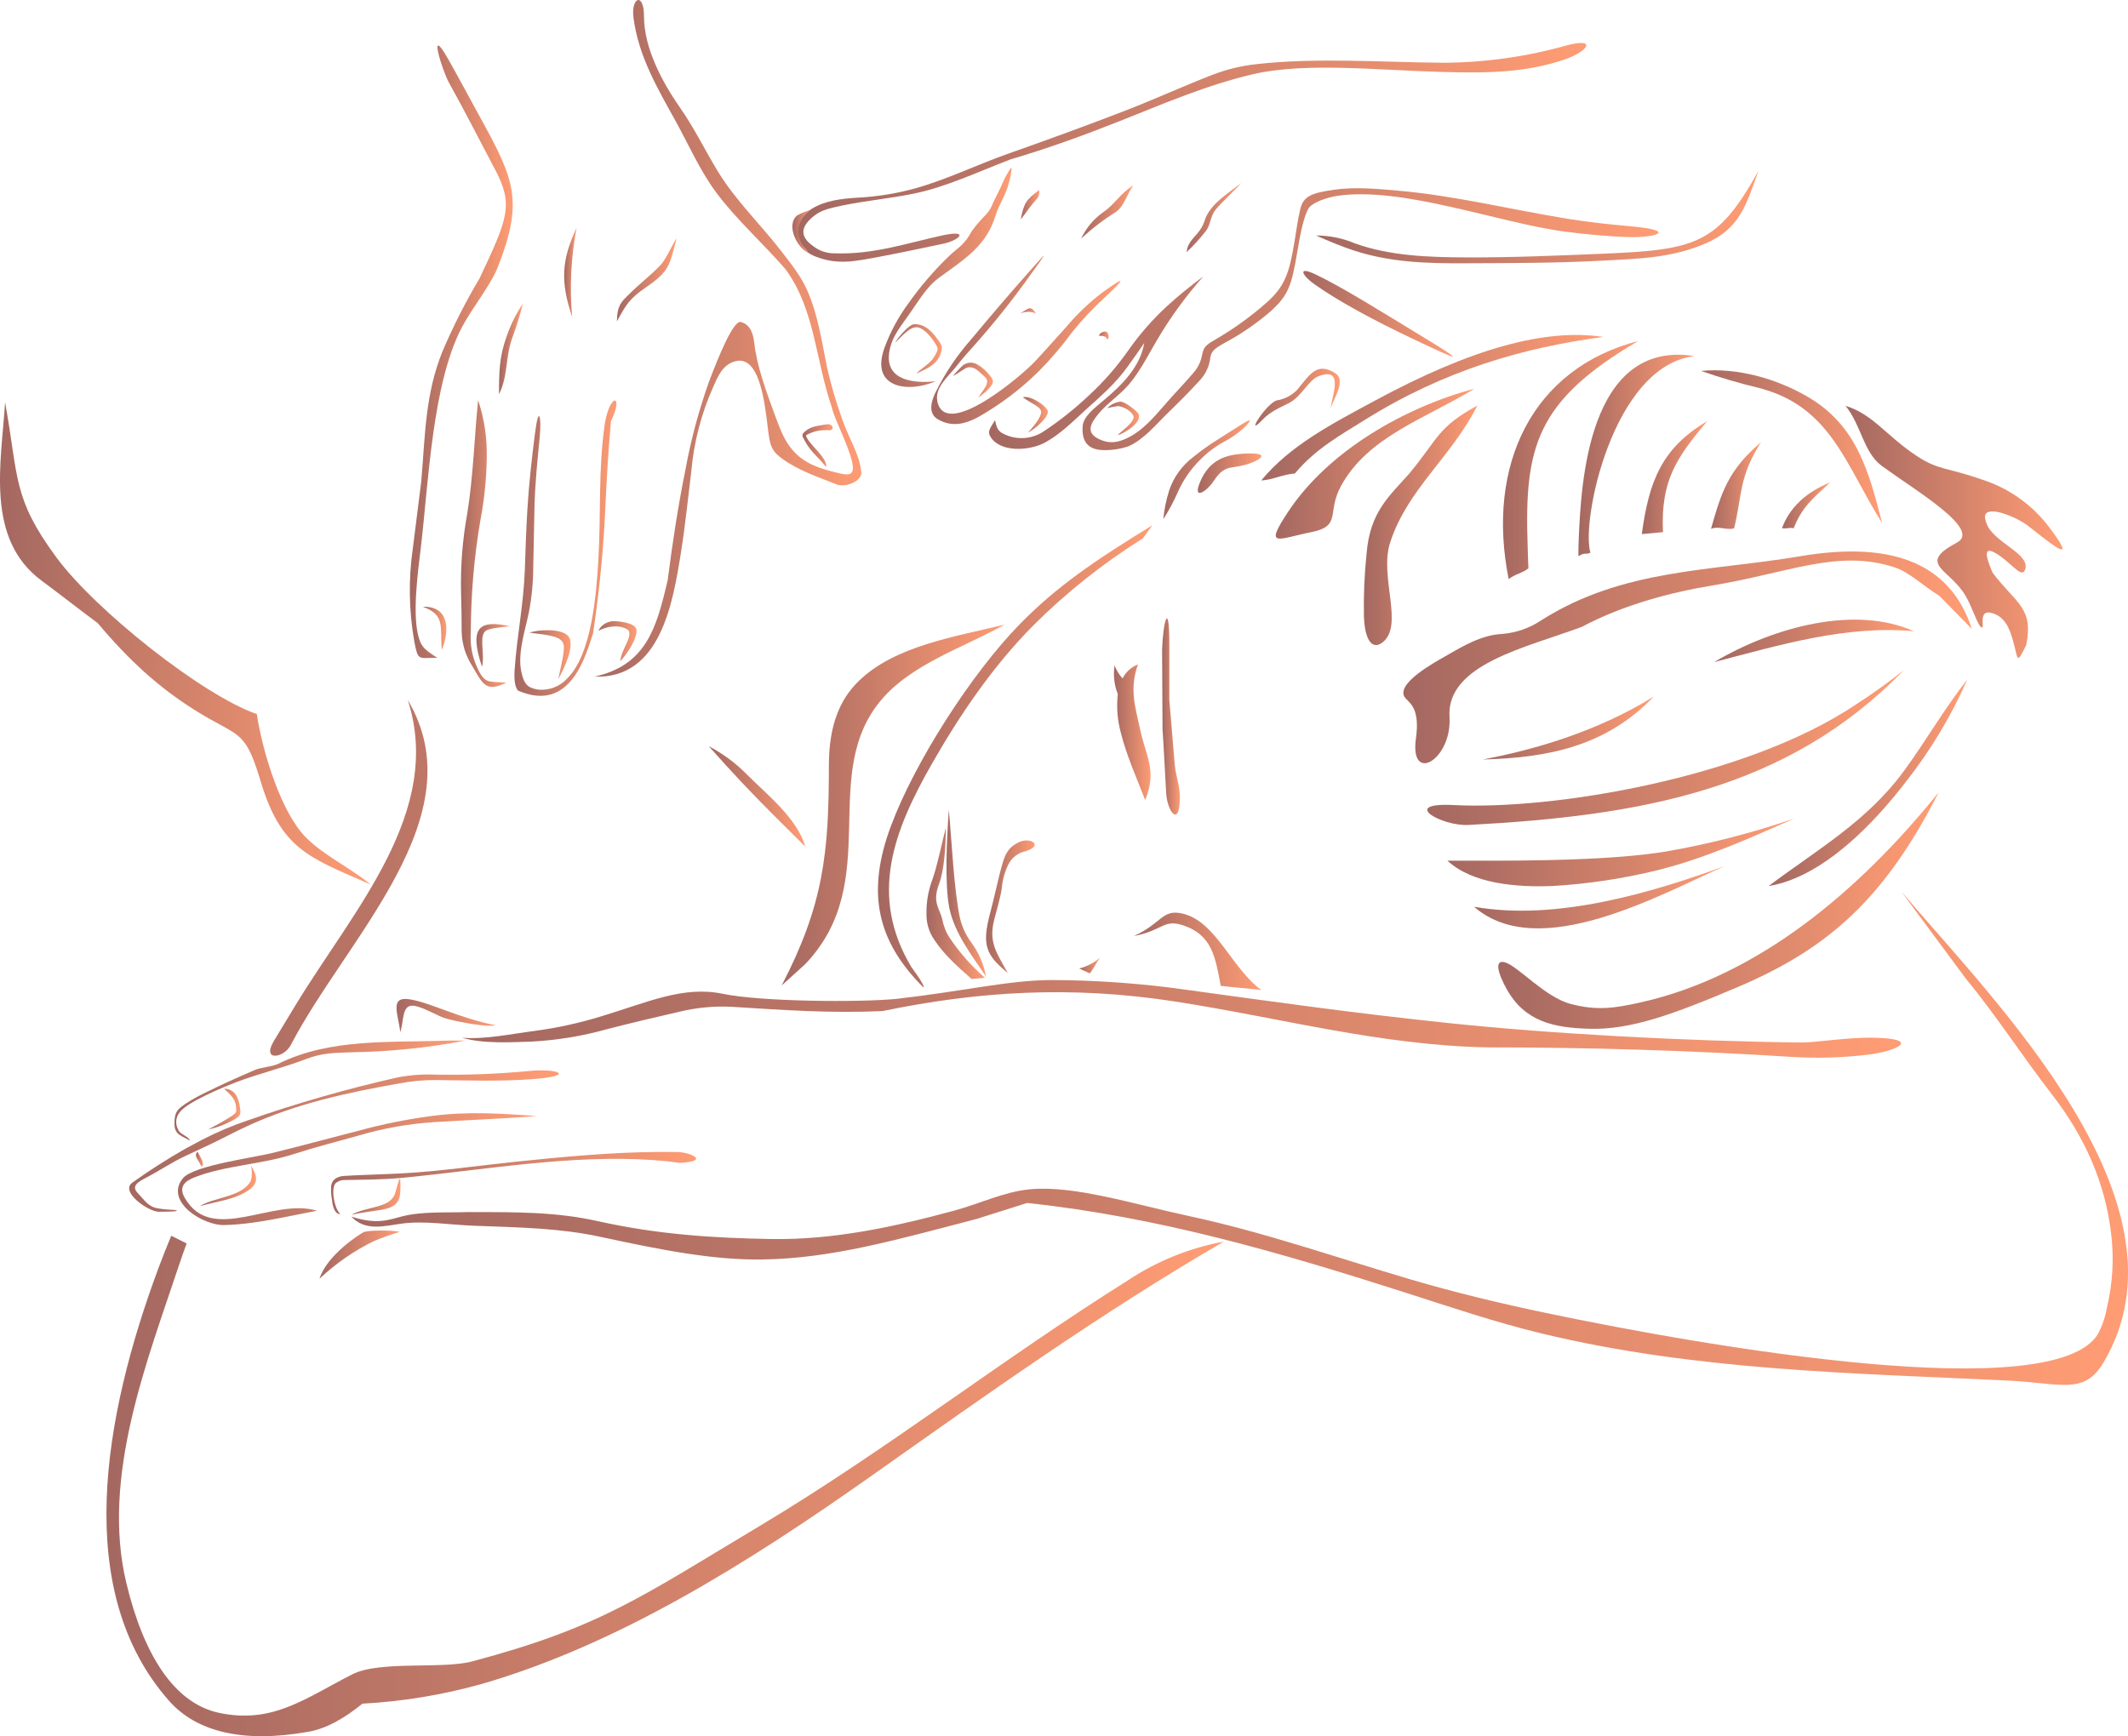 <svg width="435" height="355" viewBox="0 0 435 355" fill="none" xmlns="http://www.w3.org/2000/svg">
<g clip-path="url(#clip0)">
<path fill-rule="evenodd" clip-rule="evenodd" d="M8.534 118.75C11.784 121.154 16.716 124.998 19.966 127.405C26.491 135.139 32.37 140.473 39.645 145.08C48.75 150.85 49.945 148.825 53.109 159.176C57.335 173.651 62.941 175.229 75.785 180.872C71.378 177.257 66.128 174.913 62.421 171.112C57.337 165.896 53.592 153.397 52.5 146.008C41.47 142.206 19.539 124.831 11.551 114.004C2.521 101.761 3.834 97.74 1.042 82.244C0.261 94.708 -3.069 110.166 8.534 118.753V118.75Z" fill="url(#paint0_linear)"/>
<path fill-rule="evenodd" clip-rule="evenodd" d="M83.351 143.111C90.734 165.986 72.294 185.963 60.397 205.553C58.925 207.975 57.456 210.401 55.992 212.829C53.41 217.127 58.048 216.359 59.449 213.664C70.888 191.679 97.471 166.909 83.351 143.111ZM35.004 252.671C34.107 254.824 33.246 257.002 32.422 259.206C21.059 289.725 14.757 325.429 34.597 347.807C40.148 354.068 49.628 356.503 63.138 354.074C66.693 353.434 70.26 351.447 74.088 348.35C82.28 347.905 90.399 346.571 98.301 344.371C126.27 336.313 152.894 319.589 177.991 301.872C201.98 284.936 224.782 268.646 250.167 253.867C243.116 255.171 236.407 257.894 230.449 261.87C204.777 277.979 181.138 296.551 155.35 311.979C131.07 326.503 122.73 332.742 96.505 339.712C90.401 341.334 77.611 339.5 72.016 342.349C62.458 347.216 55.707 352.596 44.702 350.208C35.623 348.236 29.366 338.42 25.823 323.669C20.593 301.905 30.208 277.949 36.677 258.438C37.155 256.997 37.65 255.604 38.157 254.249L34.995 252.675L35.004 252.671Z" fill="url(#paint1_linear)"/>
<path fill-rule="evenodd" clip-rule="evenodd" d="M388.675 182.305C407.677 204.739 449.324 245.972 430.013 278.56C426.011 285.317 421.381 282.806 410.406 282.28C378.615 280.76 346.644 280.258 315.179 272.665C305.734 270.388 296.572 267.275 287.331 264.316C262.037 256.218 236.964 248.841 209.948 245.972L199.682 249.226C182.841 253.62 169.929 257.306 155.9 257.526C145.987 257.681 135.514 255.666 122.703 252.89C114.635 251.144 106.643 250.973 96.789 250.624C92.1 250.459 86.775 249.559 82.128 250.189C78.488 250.687 74.665 251.813 71.82 248.761C77.071 250.462 79.465 249.411 82.217 248.707C86.348 247.652 91.358 247.994 95.618 247.831C106.197 247.831 113.798 247.809 122.312 249.71C134.425 252.416 145.861 253.152 157.788 253.343C170.421 253.542 182.861 250.844 195.073 247.531C200.229 246.138 205.167 243.71 210.415 243.184C219.486 242.274 231.775 246.235 242.94 248.621C258.247 251.894 273.125 257.11 288.244 261.573C297.454 264.29 306.724 266.509 316.124 268.481C350.086 275.601 419.603 287.464 428.8 272.858C429.725 271.144 430.363 269.293 430.689 267.375C431.888 262.38 432.175 257.211 431.537 252.115C430.352 242.174 426.431 232.791 419.41 223.719C413.371 215.917 408.235 207.865 401.742 199.963C397.387 194.076 393.032 188.189 388.676 182.303L388.675 182.305Z" fill="url(#paint2_linear)"/>
<path fill-rule="evenodd" clip-rule="evenodd" d="M205.393 127.697C197.084 132.351 186.721 135.633 180.479 142.73C166.928 158.143 180.903 180.004 164.615 197.127L159.791 201.495C168.347 184.996 169.437 174.424 169.437 156.516C169.437 148.41 171.625 143.12 175.431 139.357C182.881 131.986 195.528 130.152 205.398 127.697H205.393Z" fill="url(#paint3_linear)"/>
<path fill-rule="evenodd" clip-rule="evenodd" d="M164.62 173.11C160.28 168.787 155.89 164.509 151.696 160.045C149.399 157.598 147.144 155.113 144.889 152.584C147.713 154.053 150.291 155.951 152.529 158.209C156.783 162.474 162.956 167.301 164.616 173.107L164.62 173.11Z" fill="url(#paint4_linear)"/>
<path fill-rule="evenodd" clip-rule="evenodd" d="M381.703 215.664C376.444 216.296 371.136 216.435 365.851 216.08C345.265 214.771 324.731 214.159 304.051 214.159C282.007 213.71 262.114 208.183 240.27 204.789C219.115 201.501 200.141 202.646 180.399 206.735C169.511 207.216 160.309 206.522 149.671 205.868C145.999 205.67 142.319 206.019 138.751 206.903C133.904 207.997 129.08 209.153 124.24 210.393C119.216 211.814 114.05 212.677 108.836 212.967C104.276 213.123 98.786 213.446 94.457 212.188C99.108 212.573 104.626 211.392 109.341 210.785C113.945 210.169 118.489 209.171 122.926 207.801C132.401 204.945 139.635 201.507 147.807 203.212C155.416 204.804 175.523 204.993 183.188 204.247C197.093 202.663 206.035 200.454 214.738 200.389C224.102 200.407 233.453 201.083 242.722 202.41C261.026 204.931 276.697 207.132 295.115 209.081C316.737 211.399 344.675 212.885 368.205 213.16C371.002 213.193 377.536 212.119 382.57 212.175C393.045 212.293 387.944 214.941 381.704 215.663L381.703 215.664Z" fill="url(#paint5_linear)"/>
<path fill-rule="evenodd" clip-rule="evenodd" d="M188.752 201.889C179.063 192.239 177.173 182.239 182.082 169C187.009 155.721 198.696 137.617 208.397 127.691C215.96 119.949 223.68 114.694 235.581 107.39L233.609 110.089C225.499 115.164 217.99 121.134 211.224 127.887C202.925 136.266 196.274 146.08 190.583 156.023C182.624 169.925 177.586 183.142 186.288 197.716C186.288 197.716 189.246 201.644 188.753 201.889H188.752Z" fill="url(#paint6_linear)"/>
<path fill-rule="evenodd" clip-rule="evenodd" d="M237.557 132.759C237.585 138.2 237.613 143.642 237.643 149.085C237.894 152.721 238.142 157.991 238.395 162.239C238.61 165.896 241.157 169.439 241.2 162.928C241.213 160.907 240.327 158.518 240.147 156.377C239.775 151.952 239.403 147.528 239.031 143.103V131.728C239.031 122.6 237.775 126.896 237.557 132.759Z" fill="url(#paint7_linear)"/>
<path fill-rule="evenodd" clip-rule="evenodd" d="M231.777 191.378C237.427 188.877 237.496 185.887 241.592 186.768C248.549 188.268 251.708 197.967 257.835 202.433C256.028 202.187 251.359 201.82 249.551 201.576C248.424 195.888 247.91 191.224 241.844 189.199C237.823 187.857 237.672 190.31 231.777 191.378V191.378Z" fill="url(#paint8_linear)"/>
<path fill-rule="evenodd" clip-rule="evenodd" d="M272.003 83.463C272.762 81.204 275.223 77.71 272.908 76.281C269.234 74.014 267.881 76.395 265.154 79.718C264.041 80.864 262.586 81.619 261.005 81.872C258.814 82.481 254.262 89.793 258.054 85.851C259.743 84.097 261.502 83.429 263.468 82.431C266.108 81.091 267.443 77.681 269.604 76.897C274.706 75.046 272.411 80.543 272.001 83.462L272.003 83.463Z" fill="url(#paint9_linear)"/>
<path fill-rule="evenodd" clip-rule="evenodd" d="M255.463 92.722C250.832 92.784 247.294 93.806 245.307 98.582C243.709 102.436 246.677 100.443 247.935 98.582C248.898 97.154 249.813 95.88 251.655 95.598C252.636 95.466 253.61 95.279 254.57 95.038C257.177 94.316 259.977 92.671 255.463 92.729V92.722Z" fill="url(#paint10_linear)"/>
<path fill-rule="evenodd" clip-rule="evenodd" d="M237.799 106.162C237.988 104.195 238.382 102.254 238.973 100.368C239.881 97.591 241.628 95.162 243.975 93.41C245.497 92.167 247.097 91.021 248.764 89.979C250.435 88.913 252.177 87.822 253.795 86.784C255.611 85.621 256.163 85.575 254.453 87.325C253.163 88.527 251.716 89.549 250.151 90.365C248.312 91.37 246.64 92.651 245.192 94.162C243.329 96.027 241.828 98.22 240.767 100.629C239.926 102.548 238.933 104.399 237.799 106.163V106.162Z" fill="url(#paint11_linear)"/>
<path fill-rule="evenodd" clip-rule="evenodd" d="M232.623 135.862C230.797 140.947 232.124 144.679 232.997 148.851C234.26 154.86 236.565 157.417 234.104 163.597C232.138 158.576 230.223 154.246 229.133 149.869C228.418 147.283 228.202 144.584 228.498 141.918C227.762 140.053 227.535 138.028 227.841 136.048C228.205 137.037 228.763 137.944 229.484 138.715C230.136 137.406 231.256 136.386 232.623 135.855V135.862Z" fill="url(#paint12_linear)"/>
<path fill-rule="evenodd" clip-rule="evenodd" d="M193.345 169.23C193.345 173.299 192.94 178.149 191.993 180.644C190.518 184.529 192.02 185.56 192.641 188.021C192.88 189.376 193.397 190.668 194.16 191.815C196.187 194.814 198.594 197.541 201.323 199.926C200.419 200.006 199.515 200.088 198.611 200.171C195.777 197.645 193.133 195.376 191.009 192.194C189.887 190.586 189.32 188.659 189.391 186.702C189.363 184.358 189.774 182.028 190.602 179.833C191.548 177.254 192.631 171.974 193.345 169.23V169.23Z" fill="url(#paint13_linear)"/>
<path fill-rule="evenodd" clip-rule="evenodd" d="M193.96 165.534C193.52 171.495 193.096 180.866 194.06 185.647C195.106 190.801 198.683 195.38 201.563 199.68C201.097 197.148 200.058 194.754 198.526 192.68C197.413 191.17 196.625 189.447 196.212 187.62C195.022 182.096 194.513 171.478 193.955 165.535L193.96 165.534Z" fill="url(#paint14_linear)"/>
<path fill-rule="evenodd" clip-rule="evenodd" d="M208.262 172.215C206.356 173.142 205.626 174.265 204.975 176.415C204.446 178.175 204.029 179.975 203.617 181.772C203.224 183.483 202.796 185.184 202.356 186.882C200.758 193.05 201.399 195.218 206.005 198.944C203.79 194.899 202.035 192.726 203.236 188.052C203.628 186.53 204.582 183.264 204.777 181.642C204.918 179.957 205.369 178.312 206.107 176.789C206.45 176.089 206.951 175.477 207.57 175.002C208.19 174.526 208.911 174.199 209.678 174.048C213.458 172.844 210.592 171.081 208.262 172.215V172.215Z" fill="url(#paint15_linear)"/>
<path fill-rule="evenodd" clip-rule="evenodd" d="M224.925 195.776C224.349 196.349 223.347 198.453 222.773 199.027C222.28 198.78 221.105 198.28 220.613 198.032C222.207 197.623 223.683 196.849 224.925 195.773V195.776Z" fill="url(#paint16_linear)"/>
<path fill-rule="evenodd" clip-rule="evenodd" d="M384.685 95.271C380.941 92.542 380.514 87.022 377.27 82.984C382.89 84.711 385.613 89.136 391.784 93.212C396.289 96.189 398.02 95.535 405.326 98.115C410.768 99.889 415.525 103.299 418.943 107.876C425.903 117.08 417.353 109.557 414.202 107.246C412.472 106.082 410.554 105.225 408.53 104.712C405.485 104.169 405.457 105.409 406.11 107.109C407.608 110.997 415.025 113.177 413.989 116.416C413.382 118.311 411.508 115.542 408.795 113.652C405.109 111.084 405.914 113.752 407.307 117.08C412.074 123.407 415.752 124.168 414.199 131.902C412.133 136.017 412.601 134.958 411.502 131.028C410.788 128.472 409.838 126.137 407.275 125.373C403.932 124.378 406.119 129.167 404.893 128.159C404.202 127.591 403.047 123.94 401.797 121.82C398.535 116.276 391.697 115.382 400.029 110.94C405.076 108.254 391.856 100.501 384.677 95.273L384.685 95.271Z" fill="url(#paint17_linear)"/>
<path fill-rule="evenodd" clip-rule="evenodd" d="M257.818 98.245C263.682 91.11 272.19 86.705 280.927 81.985C300.85 71.216 315.936 67.104 327.762 68.896C311.424 71.063 295.192 75.724 279.015 85.845C274.012 88.975 268.938 91.741 264.685 96.825C262.326 96.955 260.175 98.118 257.818 98.245Z" fill="url(#paint18_linear)"/>
<path fill-rule="evenodd" clip-rule="evenodd" d="M263.256 104.731C271.577 92.09 287.315 83.237 301.43 79.463C291.097 85.74 279.675 89.282 274.148 99.323C271.131 104.807 274.375 107.549 268.029 108.812C261.204 110.171 258.34 112.2 263.256 104.733V104.731Z" fill="url(#paint19_linear)"/>
<path fill-rule="evenodd" clip-rule="evenodd" d="M278.813 126.095C278.724 121.781 278.906 117.466 279.357 113.175C280.057 104.646 283.93 101.536 288.157 96.742C294.174 89.466 293.768 87.471 301.997 82.914C296.67 93.526 287.73 99.974 284.171 110.929C281.874 118.01 287.176 128.071 282.492 131.444C280.642 132.776 279.025 131.232 278.813 126.091V126.095Z" fill="url(#paint20_linear)"/>
<path fill-rule="evenodd" clip-rule="evenodd" d="M308.401 118.41C303.73 95.131 313.195 75.341 334.897 69.719C313.904 82.001 311.608 91.538 312.274 111.517C312.313 112.67 312.367 114.989 312.433 116.205C311.124 117.25 309.71 117.367 308.401 118.411V118.41Z" fill="url(#paint21_linear)"/>
<path fill-rule="evenodd" clip-rule="evenodd" d="M322.648 113.715C322.648 112.359 322.679 111.096 322.734 109.892C323.212 99.54 324.433 69.325 346.434 72.81C329.579 74.723 323.129 106.886 325.116 113C324.176 113.497 324.129 112.822 322.648 113.717V113.715Z" fill="url(#paint22_linear)"/>
<path fill-rule="evenodd" clip-rule="evenodd" d="M347.734 75.84C355.156 75.136 363.201 77.424 369.592 81.171C379.681 87.085 382.065 96.632 384.735 106.937C377.229 95.049 374.291 83.165 359.637 79.343C355.612 78.381 351.639 77.212 347.734 75.84V75.84Z" fill="url(#paint23_linear)"/>
<path fill-rule="evenodd" clip-rule="evenodd" d="M349.764 108.134C351.895 100.549 353.317 96.115 359.98 90.418C355.378 97.618 356.137 101.423 354.479 108.026C352.906 108.473 351.335 107.48 349.764 108.133V108.134Z" fill="url(#paint24_linear)"/>
<path fill-rule="evenodd" clip-rule="evenodd" d="M335.617 109.203C337.087 98.321 339.729 91.614 348.978 86.115C342.658 93.666 339.47 98.243 339.939 108.811L335.617 109.203Z" fill="url(#paint25_linear)"/>
<path fill-rule="evenodd" clip-rule="evenodd" d="M364.281 107.966C365.844 103.755 369.263 100.591 374.125 98.637C370.578 101.889 368.303 103.768 366.66 108.029C366.005 107.767 364.936 108.228 364.281 107.966Z" fill="url(#paint26_linear)"/>
<path fill-rule="evenodd" clip-rule="evenodd" d="M295.411 134.209C299.188 132.02 302.829 129.863 306.953 129.633C309.894 129.413 312.726 128.425 315.161 126.769C331.821 116.233 349.823 116.821 368.011 113.731C387.648 110.393 398.925 115.76 403.072 128.593L396.479 121.864C393.114 119.774 390.306 117.002 387.335 116.024C375.679 112.192 365.716 117.145 349.841 119.749C341.909 121.051 331.933 123.592 323.344 128.18C311.982 132.417 295.625 135.82 296.302 146.606C296.845 155.309 288.111 160.466 289.443 150.964C290.283 144.996 288.277 143.831 287.336 142.796C284.764 139.969 293.629 135.236 295.405 134.209H295.411Z" fill="url(#paint27_linear)"/>
<path fill-rule="evenodd" clip-rule="evenodd" d="M396.294 162.019C385.483 183.246 374.218 193.747 355.367 201.764C341.909 207.485 333.376 210.566 325 210.354C317.55 210.166 311.688 208.87 307.981 202.224C306.242 199.11 305.309 195.985 307.777 196.813C310.451 197.709 315.894 203.934 321.132 205.294C326.494 206.687 330.074 206.146 335.416 204.951C359.084 199.657 379.749 182.554 396.294 162.019V162.019Z" fill="url(#paint28_linear)"/>
<path fill-rule="evenodd" clip-rule="evenodd" d="M297.237 164.613C317.116 165.653 356.85 159.197 379.369 144.056C382.752 141.884 386.019 139.537 389.158 137.027C365.323 161.636 335.117 166.821 300.177 168.679C294.693 168.97 285.972 164.024 297.24 164.613H297.237Z" fill="url(#paint29_linear)"/>
<path fill-rule="evenodd" clip-rule="evenodd" d="M295.871 175.979C297.707 175.979 299.543 175.982 301.379 175.987C312.597 176.003 329.29 175.938 340.414 174.13C349.367 172.591 358.178 170.325 366.76 167.356C357.487 171.489 348.464 175.513 338.931 177.907C331.836 179.653 324.595 180.744 317.3 181.166C310.068 181.44 301.032 180.752 295.871 175.979V175.979Z" fill="url(#paint30_linear)"/>
<path fill-rule="evenodd" clip-rule="evenodd" d="M301.324 185.401C318.116 188.394 337.764 182.506 352.598 177.072C339.455 182.852 314.594 196.968 301.324 185.401Z" fill="url(#paint31_linear)"/>
<path fill-rule="evenodd" clip-rule="evenodd" d="M303.131 155.288C316.684 154.952 328.403 152.502 338.075 142.416C326.422 149.669 313.211 153.404 303.131 155.288Z" fill="url(#paint32_linear)"/>
<path fill-rule="evenodd" clip-rule="evenodd" d="M350.391 135.379C362.818 128.054 379.285 123.751 391.232 129.064C377.393 127.81 364.05 131.821 350.391 135.379Z" fill="url(#paint33_linear)"/>
<path fill-rule="evenodd" clip-rule="evenodd" d="M402.14 138.961C398.857 146.428 394.639 153.451 389.587 159.864C383.023 168.434 372.555 179.379 361.537 181.168C371.513 173.697 381.599 167.953 389.107 157.767C393.407 151.937 397.441 144.925 402.138 138.958L402.14 138.961Z" fill="url(#paint34_linear)"/>
<path fill-rule="evenodd" clip-rule="evenodd" d="M38.814 233.209C36.397 231.935 35.367 231.778 35.726 228.612C35.892 227.139 36.655 226.559 37.848 225.735C39.151 224.88 40.512 224.115 41.921 223.447C45.226 221.809 48.514 220.311 51.91 218.861C53.322 218.189 55.557 218.165 56.916 217.495C67.583 212.248 79.726 213.206 91.859 212.772H95.133C87.432 214.246 79.616 215.046 71.775 215.164C68.222 215.287 65.782 215.29 62.499 216.564C57.928 218.338 52.878 219.504 48.239 221.295C45.742 222.259 38.044 225.394 36.668 227.52C36.285 228.015 36.061 228.614 36.024 229.237C35.987 229.861 36.138 230.481 36.459 231.019C36.604 231.814 38.666 232.411 38.811 233.207L38.814 233.209Z" fill="url(#paint35_linear)"/>
<path fill-rule="evenodd" clip-rule="evenodd" d="M81.82 211.034C81.398 207.254 79.506 203.596 83.895 204.353C88.191 205.093 94.065 208.262 101.387 209.646C99.242 210.072 93.629 208.902 91.504 208.353C89.379 207.804 86.87 206.003 84.626 205.651C82.066 205.287 82.607 208.797 81.82 211.036V211.034Z" fill="url(#paint36_linear)"/>
<path fill-rule="evenodd" clip-rule="evenodd" d="M27.107 241.768C30.566 239.302 34.148 237.011 37.839 234.904L41.356 233.024C44.416 231.448 47.592 230.106 50.856 229.01C60.808 225.531 70.952 222.626 81.239 220.308C83.84 219.801 86.493 219.609 89.14 219.737C95.399 219.836 101.66 219.595 107.893 219.012C113.968 218.362 118.126 219.974 108.655 220.665C102.188 221.135 95.632 220.912 89.14 220.836C86.66 220.818 84.184 221.042 81.748 221.504C70.781 223.439 60.42 225.692 50.528 230.259C47.885 231.479 45.334 232.881 42.696 234.112L37.886 236.364C35.008 237.706 32.462 239.477 29.646 240.915C27.128 242.199 27.266 243.042 28.306 244.109C29.619 245.456 30.264 246.744 32.302 247.076C34.626 247.458 35.922 247.311 36.121 247.503C36.321 247.695 35.233 247.758 32.465 247.772C30.359 247.781 24.361 243.615 27.11 241.77L27.107 241.768Z" fill="url(#paint37_linear)"/>
<path fill-rule="evenodd" clip-rule="evenodd" d="M109.762 228.206C102.27 227.663 95.528 227.217 88.044 228.206C83.103 228.874 78.211 229.864 73.401 231.17C68.939 232.348 64.51 233.502 60.115 234.632C58.838 234.958 57.557 235.277 56.277 235.599C52.382 236.671 39.496 238.238 37.348 240.963C33.595 245.729 41.544 250.593 45.827 250.489C52.192 250.333 58.589 248.725 64.792 247.557C55.733 244.812 43.329 254.541 37.794 244.971C36.507 242.762 37.623 241.558 39.782 240.718C45.976 238.302 53.461 238.1 60.016 235.984C64.394 234.572 68.807 233.44 73.214 232.213C78.21 230.732 83.355 229.807 88.556 229.456C95.626 229.01 102.687 228.737 109.762 228.209V228.206Z" fill="url(#paint38_linear)"/>
<path fill-rule="evenodd" clip-rule="evenodd" d="M69.595 248.21C68.832 248.349 68.058 247.561 67.84 245.21C67.694 244.319 67.641 243.414 67.681 242.511C67.853 241.359 68.654 240.545 70.433 240.433C74.049 240.207 78.176 240.135 82.21 239.916C90.007 239.492 97.793 238.329 105.557 237.523C115.308 236.508 125.235 235.579 135.083 235.533C136.222 235.526 137.36 235.532 138.498 235.552C140.907 235.592 145.398 237.403 139.014 237.775C137.199 237.517 135.377 237.326 133.55 237.202C116.662 236.017 98.888 239.241 82.081 240.843C78.361 241.197 74.298 241.209 70.566 241.28C69.871 241.238 69.185 241.456 68.642 241.891C67.53 242.928 68.429 247.449 69.595 248.211V248.21Z" fill="url(#paint39_linear)"/>
<path fill-rule="evenodd" clip-rule="evenodd" d="M81.843 243.471C81.722 248.128 77.67 246.973 71.818 248.407C75.224 246.522 80.022 247.124 80.834 243.768C81.556 241.294 81.952 239.291 81.843 243.469V243.471Z" fill="url(#paint40_linear)"/>
<path fill-rule="evenodd" clip-rule="evenodd" d="M51.308 238.339C52.452 240.235 53.134 241.856 50.659 243.474C47.816 245.335 44.375 245.629 40.83 246.62C44.013 244.687 49.603 244.766 51.308 241.369C51.545 240.373 51.545 239.335 51.308 238.339V238.339Z" fill="url(#paint41_linear)"/>
<path fill-rule="evenodd" clip-rule="evenodd" d="M40.407 235.49C40.584 235.855 40.832 236.315 41.069 236.761C41.238 237.078 41.889 238.329 41.193 238.513C41.045 238.203 40.729 237.676 40.466 237.214C40.138 236.641 39.753 236.02 40.407 235.49V235.49Z" fill="url(#paint42_linear)"/>
<path fill-rule="evenodd" clip-rule="evenodd" d="M45.794 222.621C47.71 224.242 48.132 225.15 48.25 226.203C48.382 227.383 48.342 227.544 47.315 228.226C45.784 229.245 42.992 230.721 42.6 230.935C44.521 230.518 46.363 229.801 48.06 228.811C49.294 228.031 49.236 227.672 49.037 226.314C48.764 224.479 48.051 222.618 45.794 222.618V222.621Z" fill="url(#paint43_linear)"/>
<path fill-rule="evenodd" clip-rule="evenodd" d="M81.718 251.87C79.936 252.404 78.185 253.03 76.469 253.746C72.382 255.742 68.621 258.343 65.314 261.458C66.879 256.52 73.612 252.316 74.324 251.946C75.035 251.576 79.669 251.455 81.716 251.87H81.718Z" fill="url(#paint44_linear)"/>
<path fill-rule="evenodd" clip-rule="evenodd" d="M89.394 134.502C85.441 134.502 85.482 135.207 84.699 131.22C83.578 124.892 83.477 118.426 84.4 112.067C84.977 107.457 85.555 102.848 86.135 98.239C86.909 88.987 86.934 80.483 90.467 71.815C92.654 66.682 95.184 61.699 98.04 56.902C103.928 44.441 104.985 41.773 101.146 34.554C98.079 28.784 95.006 22.685 91.787 16.927C90.42 14.478 87.261 4.385 91.703 12.23C93.423 15.264 95.813 19.726 98.184 24.047C105.117 36.681 107.13 41.048 101.701 54.776C100.026 58.756 96.515 62.94 94.423 66.92C88.368 78.435 87.604 98.647 86.026 111.964C85.444 116.868 84.16 126.027 85.692 130.674C86.223 132.282 86.914 132.933 89.394 134.502V134.502Z" fill="url(#paint45_linear)"/>
<path fill-rule="evenodd" clip-rule="evenodd" d="M103.532 139.57C99.756 139.32 99.086 139.905 97.492 136.364C96.487 134.141 96.058 131.703 96.242 129.273C96.26 121.566 96.92 113.873 98.218 106.275C99.017 102.09 99.447 97.843 99.501 93.582C99.595 89.592 98.998 85.615 97.734 81.827C96.961 89.532 96.749 97.423 95.507 105.051C94.541 110.397 94.12 115.825 94.252 121.255C94.338 123.915 94.366 126.562 94.375 129.213C94.444 131.7 95.198 134.12 96.555 136.209C98.696 139.89 99.352 141.646 103.532 139.563V139.57Z" fill="url(#paint46_linear)"/>
<path fill-rule="evenodd" clip-rule="evenodd" d="M105.213 136.802C105.68 129.981 107.061 123.393 107.287 116.448C107.428 112.106 107.573 107.972 107.827 103.844C108.132 98.843 108.702 93.88 109.316 88.922C110.115 82.489 110.727 85.219 110.334 89.32C109.882 94.057 109.371 98.8 109.262 103.555C109.166 107.722 109.08 111.889 109.003 116.055C108.994 119.112 108.699 122.161 108.119 125.162C107.332 129.076 105.641 133.844 106.664 137.782C107.182 139.772 107.749 140.613 109.875 140.983C111.015 141.12 112.172 140.979 113.245 140.57C114.317 140.161 115.273 139.497 116.03 138.636C121.053 133.646 121.923 120.944 122.298 114.801C122.897 105.052 122.235 96.109 123.671 86.386C124.862 80.063 127.513 80.862 124.893 86.083C124.365 92.052 124.011 97.926 123.739 103.901C123.577 107.493 123.34 111.022 123.024 114.553C122.586 119.48 121.992 124.414 121.226 129.538C119.85 133.502 116.847 146.001 105.872 141.195C105.265 140.417 105.055 139.059 105.209 136.803L105.213 136.802Z" fill="url(#paint47_linear)"/>
<path fill-rule="evenodd" clip-rule="evenodd" d="M121.537 138.352C134.939 138.85 137.533 123.474 139.203 112.955C140.102 107.322 140.68 101.464 141.339 96.111C141.878 90.28 143.365 84.575 145.744 79.22C146.743 76.994 147.681 74.498 150.403 73.848C154.451 72.871 155.903 79.338 156.659 85.118C157.379 90.635 157.149 91.794 159.918 93.805C163.352 96.299 167.369 97.568 171.277 99.151C173.329 99.573 175.967 98.308 176.072 96.794C175.809 92.874 173.511 89.817 172.013 85.296C170.809 81.915 169.812 78.465 169.026 74.965C167.94 69.412 167.128 64.288 165.168 59.723C163.811 56.557 161.994 54.342 159.916 51.622C155.636 46.025 150.455 41.117 146.778 35.098C144.18 30.846 141.961 26.252 139.139 22.206C135.453 16.922 131.639 9.953 131.639 3.269C131.639 -1.663 128.923 -0.601 129.503 3.703C130.574 11.652 134.439 18.105 138.115 24.773C140.912 29.847 143.071 34.871 146.415 39.374C150.551 44.945 156.039 49.788 160.599 55.083C166.593 63.262 166.669 73.487 170.058 83.347C170.534 85.643 173.376 90.865 174.181 94.439C174.818 97.272 173.586 97.276 171.284 96.71C167.753 95.842 164.439 94.909 161.943 91.935C160.516 90.238 159.713 88.466 158.491 85.12C156.683 80.173 154.746 75.037 154.201 70.224C153.978 68.254 153.432 66.389 151.452 65.84C149.902 65.409 146.81 73.091 144.936 78.039C142.837 83.924 141.22 89.969 140.103 96.114C138.611 103.46 137.499 110.787 136.491 118.597C134.221 128.395 132.085 136.018 121.539 138.351L121.537 138.352Z" fill="url(#paint48_linear)"/>
<path fill-rule="evenodd" clip-rule="evenodd" d="M126.113 65.72C127.983 62.228 128.778 61.008 132.026 58.769C136.856 55.439 136.821 54.417 138.319 48.701C137.079 50.611 136.193 53.01 134.893 54.349C132.726 56.578 130.785 57.938 128.161 60.595C127.135 61.636 126.113 62.468 126.113 65.72V65.72Z" fill="url(#paint49_linear)"/>
<path fill-rule="evenodd" clip-rule="evenodd" d="M116.959 64.809C116.412 58.718 116.719 52.582 117.871 46.575C114.768 53.141 114.556 57.636 116.956 64.809H116.959Z" fill="url(#paint50_linear)"/>
<path fill-rule="evenodd" clip-rule="evenodd" d="M102.006 80.611C102.006 76.067 102.053 72.975 103.604 68.682C104.415 66.35 105.519 64.13 106.891 62.074C106.304 64.416 105.59 66.725 104.753 68.99C103.277 72.994 103.9 76.841 102.008 80.611H102.006Z" fill="url(#paint51_linear)"/>
<path fill-rule="evenodd" clip-rule="evenodd" d="M122.299 128.99C124.018 128.063 126.685 127.571 128.483 128.87C129.291 130.425 127.064 132.611 126.785 135.191C127.939 134.061 130.374 130.543 130.104 128.741C129.911 127.438 126.893 127.039 125.701 127.018C125.002 126.976 124.306 127.141 123.701 127.492C123.095 127.843 122.608 128.364 122.299 128.99V128.99Z" fill="url(#paint52_linear)"/>
<path fill-rule="evenodd" clip-rule="evenodd" d="M108.262 129.357C111.563 129.825 114.422 129.94 115.117 131.485C115.658 132.686 114.642 136.245 114.118 138.837C115.035 137.245 117.728 131.989 116.168 130.083C114.793 128.405 109.912 128.756 108.26 129.355L108.262 129.357Z" fill="url(#paint53_linear)"/>
<path fill-rule="evenodd" clip-rule="evenodd" d="M98.527 136.346C95.682 127.748 98.416 126.854 104.172 128.018C101.938 128.416 99.593 128.343 98.969 129.341C98.042 130.82 99.147 133.988 98.527 136.346Z" fill="url(#paint54_linear)"/>
<path fill-rule="evenodd" clip-rule="evenodd" d="M86.443 124.068C91.115 125.701 89.928 128.346 90.306 132.873C91.75 129.517 92.204 123.882 86.443 124.068V124.068Z" fill="url(#paint55_linear)"/>
<path fill-rule="evenodd" clip-rule="evenodd" d="M203.518 44.049C201.62 50.216 197.567 52.703 191.972 56.777C190.009 58.205 188.576 60.253 186.698 63.036C184.115 66.874 182.301 68.641 181.777 72.023C180.87 77.913 187.052 78.443 191.292 77.947C185.598 80.427 177.727 79.361 180.853 70.984C182.019 67.841 183.616 64.874 185.599 62.167C188.108 58.59 190.962 55.267 194.121 52.245C196.11 50.373 197.018 50.235 198.751 47.114C199.627 45.947 200.585 44.842 201.616 43.807C202.218 43.142 202.68 42.364 202.977 41.519C203.177 41.074 204.323 38.756 204.571 38.262C204.818 37.767 205.298 36.599 205.459 36.31C206.305 34.776 206.727 34.135 206.817 34.399C206.698 35.42 206.501 36.43 206.227 37.421C205.592 39.99 204.247 41.677 203.518 44.043V44.049Z" fill="url(#paint56_linear)"/>
<path fill-rule="evenodd" clip-rule="evenodd" d="M210.391 55.538C206.409 60.035 202.5 64.594 198.664 69.217C195.711 72.539 193.216 76.237 191.244 80.215C189.786 83.275 190.301 84.904 191.735 85.739C194.692 87.462 197.478 86.626 200.07 85.224C204.584 82.647 208.737 79.49 212.424 75.834C214.861 73.374 217.109 70.734 219.149 67.939C221.212 65.368 223.475 62.962 225.916 60.744C230.311 56.649 230.079 56.377 225.174 59.931C222.553 61.953 220.157 64.246 218.024 66.773C215.884 69.138 213.782 71.548 211.521 73.95C208.762 76.888 193.456 89.867 191.642 82.198C190.951 79.276 193.768 77.114 195.499 74.894C196.777 73.256 198.119 71.771 199.725 69.976C203.616 65.557 207.273 60.939 210.681 56.14C213.977 51.564 214.576 50.812 210.391 55.538V55.538Z" fill="url(#paint57_linear)"/>
<path fill-rule="evenodd" clip-rule="evenodd" d="M169.015 86.762C166.769 87.081 165.699 87.323 164.79 88.037C163.647 88.932 163.968 89.064 164.606 90.287C165.681 92.344 167.461 93.658 168.882 95.496C169.144 93.44 165.131 90.765 164.753 89.011C166.15 88.204 167.762 87.841 169.372 87.974C170.712 88.088 170.355 86.572 169.015 86.762V86.762Z" fill="url(#paint58_linear)"/>
<path fill-rule="evenodd" clip-rule="evenodd" d="M203.414 85.887C202.288 87.708 201.894 88.251 202.37 89.129C204.268 92.626 210.5 92.213 213.652 90.468C216.731 88.769 219.08 86.399 221.772 83.941C225.005 80.998 228.012 78.469 230.536 74.923C231.723 73.253 233.009 71.486 233.903 70.107C233.098 74.928 229.499 78.593 225.697 81.782C223.736 83.428 221.44 85.165 221.313 87.154C221.167 89.412 221.685 91.707 225.009 92.006C226.955 92.134 228.907 91.868 230.747 91.223C233.932 89.773 236.277 86.81 238.883 84.288C241.055 82.183 243.193 80.04 245.217 77.815C246.455 76.527 247.228 74.865 247.414 73.092C247.627 71.874 248.144 71.354 250.154 70.212C253.548 68.41 256.73 66.239 259.644 63.74C263.34 60.411 264.022 58.514 265.224 51.297C265.815 47.74 266.51 44.285 267.496 42.594C268.051 41.643 270.67 40.46 273.301 40.061C286.593 38.041 306.5 45.617 319.975 47.368C324.08 47.901 328.214 48.295 332.397 48.462C338.611 48.704 343.156 47.126 333.196 46.254C328.925 45.88 324.67 45.422 320.41 44.727C308.877 42.847 297.286 39.994 285.878 38.992C281.664 38.622 277.017 38.18 272.721 38.793C267.936 39.477 266.378 40.175 265.771 42.867C265.272 45.063 264.972 47.234 264.615 49.419C263.556 55.898 262.618 58.664 258.742 62.022C255.775 64.629 252.574 66.96 249.179 68.985C246.611 70.495 246.103 70.711 245.734 72.528C245.488 73.959 244.834 75.29 243.849 76.361C241.938 78.591 240.011 80.539 238.229 82.617C235.632 85.64 233.472 88.032 230.711 89.437C228.468 90.577 226.916 90.625 225.408 90.092C222.161 88.944 222.625 87.207 223.89 85.458C225.604 83.077 227.716 81.695 229.759 79.682C232.626 76.858 234.48 72.939 236.606 69.377C239.308 64.8 242.449 60.495 245.985 56.522C243.369 58.439 240.86 60.495 238.467 62.681C235.594 65.337 233.01 68.287 230.758 71.482C228.365 74.926 225.597 78.096 222.503 80.933C219.681 83.595 216.637 86.016 213.406 88.169C212.175 89.006 210.737 89.491 209.249 89.57C207.76 89.648 206.278 89.318 204.965 88.615C204.104 88.149 203.719 87.594 203.409 85.892L203.414 85.887Z" fill="url(#paint59_linear)"/>
<path fill-rule="evenodd" clip-rule="evenodd" d="M209.072 81.22C210.77 80.796 213.897 83.022 214.186 84.045C214.275 84.359 214.157 84.659 213.739 85.361C212.756 86.632 211.522 87.689 210.113 88.468C211.954 86.535 213.004 84.799 212.816 84.06C212.573 83.11 211.018 82.618 209.072 81.22Z" fill="url(#paint60_linear)"/>
<path fill-rule="evenodd" clip-rule="evenodd" d="M226.324 83.469C227.082 83.253 227.858 83.107 228.643 83.032C230.273 83.305 231.9 84.6 231.724 85.471C231.495 86.608 229.253 88.14 228.451 88.993C229.862 88.666 234.139 85.971 232.479 84.297C231.524 83.333 229.692 82.024 228.947 82.128C227.95 82.28 227.029 82.751 226.324 83.469V83.469Z" fill="url(#paint61_linear)"/>
<path fill-rule="evenodd" clip-rule="evenodd" d="M192.807 49.832C188.512 50.749 184.348 51.629 180.186 52.419C174.592 53.476 171.196 54.241 166.555 52.395C161.825 50.517 162.06 45.058 166.002 42.652C168.669 41.022 172.026 40.617 175.282 40.419C179.262 40.218 183.208 39.585 187.049 38.529C193.536 36.718 199.672 33.689 206.028 31.447C213.979 28.642 221.856 25.776 229.71 22.745C235.866 20.371 241.689 17.694 247.736 15.339C250.641 14.207 253.684 13.462 256.784 13.123C268.951 11.736 282.305 12.716 295.007 12.832C303.562 12.794 312.073 11.596 320.304 9.271C326.538 7.641 324.628 10.489 319.994 12.104C311.903 14.922 303.828 14.961 294.804 14.715C281.592 14.358 266.803 12.671 256.064 15.19C246.594 17.41 237.909 21.189 228.679 24.844C221.432 27.714 214.186 30.344 206.535 32.603C199.412 35.338 193.302 38.283 186.607 39.63C181.794 40.6 176.818 41.064 172.239 42.009C169.371 42.606 167.817 43.004 166.356 44.176C162.979 46.891 164.103 48.839 166.329 50.403C167.562 51.33 169.07 51.82 170.614 51.796C178.539 52.083 185.298 49.731 192.659 48.129C198.252 46.915 196.192 49.118 192.803 49.84L192.807 49.832Z" fill="url(#paint62_linear)"/>
<path fill-rule="evenodd" clip-rule="evenodd" d="M269.033 48.155C271.909 49.434 274.361 50.426 276.71 51.202C284.216 53.683 291.879 53.87 299.621 53.834C308.98 53.79 318.101 53.801 327.35 53.307C335.472 52.876 341.643 52.731 348.564 49.818C355.644 46.845 357.025 41.738 359.453 34.93C351.1 50.051 346.596 51.09 327.363 51.89C318.196 52.271 309.133 52.661 299.893 52.63C292.037 52.602 284.164 52.34 276.973 49.765C274.461 48.699 271.759 48.151 269.029 48.155H269.033Z" fill="url(#paint63_linear)"/>
<path fill-rule="evenodd" clip-rule="evenodd" d="M289.46 68.027C282.232 63.639 274.427 58.74 268.968 56.13C265.067 54.265 266.207 56.363 268.707 58.134C273.849 61.774 281.321 65.72 288.327 69.053C298.974 74.12 300.322 74.624 289.46 68.027Z" fill="url(#paint64_linear)"/>
<path fill-rule="evenodd" clip-rule="evenodd" d="M165.889 42.853C164.864 43.135 163.875 43.536 162.944 44.047C160.565 46.066 163.043 50.877 165.252 51.667C165.03 51.199 164.713 50.782 164.32 50.443C163.849 49.868 163.512 49.195 163.335 48.474C163.157 47.753 163.143 47.002 163.293 46.274C163.443 45.547 163.754 44.862 164.203 44.27C164.652 43.677 165.228 43.191 165.889 42.848V42.853Z" fill="url(#paint65_linear)"/>
<path fill-rule="evenodd" clip-rule="evenodd" d="M182.969 70.067C184.667 68.476 186.035 66.715 187.619 66.936C189.034 67.135 190.992 69.622 191.561 70.929C191.827 71.537 191.446 72.195 190.826 73.179C190.027 74.454 187.63 75.822 187.351 76.4C188.533 75.713 191.422 74.89 192.246 72.421C192.718 71.004 192.651 70.711 191.755 69.492C190.644 67.98 189.29 66.276 186.925 66.274C185.805 66.267 183.463 69.182 182.969 70.07V70.067Z" fill="url(#paint66_linear)"/>
<path fill-rule="evenodd" clip-rule="evenodd" d="M194.779 76.872C195.989 76.33 197.223 75.181 197.989 75.1C199.223 74.966 200.013 75.868 201.315 77.055C202.671 78.29 200.785 79.779 200.029 81.291C200.319 81.066 201.24 80.309 201.527 80.084C202.417 79.056 203.586 78.312 202.585 77.088C201.851 76.051 200.905 75.18 199.811 74.531C199.273 74.205 198.636 74.082 198.015 74.185C197.395 74.288 196.832 74.609 196.429 75.09C195.849 75.67 194.775 76.872 194.775 76.872H194.779Z" fill="url(#paint67_linear)"/>
<path fill-rule="evenodd" clip-rule="evenodd" d="M208.65 44.865C209.874 43.373 210.218 42.698 211.205 41.531C212.162 40.4 212.463 40.331 212.463 38.845C209.707 40.834 209.312 41.571 208.65 44.867V44.865Z" fill="url(#paint68_linear)"/>
<path fill-rule="evenodd" clip-rule="evenodd" d="M221.006 48.791C223.167 46.773 225.518 44.967 228.026 43.396C229.824 42.194 230.3 39.797 231.653 37.925C228.967 39.565 227.857 41.829 225.46 43.425C223.537 44.802 222.003 46.65 221.008 48.791H221.006Z" fill="url(#paint69_linear)"/>
<path fill-rule="evenodd" clip-rule="evenodd" d="M242.564 51.54C244.003 50.201 245.332 48.749 246.537 47.198C247.488 45.956 247.399 44.199 248.518 42.836C249.763 41.32 252.108 39.249 253.738 37.401C251.129 39.516 247.299 41.702 246.246 45.127C246.087 45.645 245.864 46.142 245.583 46.606C244.464 48.456 242.799 49.246 242.565 51.54H242.564Z" fill="url(#paint70_linear)"/>
<path fill-rule="evenodd" clip-rule="evenodd" d="M224.687 68.689C225.558 68.574 226.146 68.813 226.395 69.475C226.575 69.244 226.66 68.954 226.636 68.663C226.612 68.373 226.479 68.101 226.265 67.903C225.799 67.516 224.609 68.17 224.687 68.689V68.689Z" fill="url(#paint71_linear)"/>
<path fill-rule="evenodd" clip-rule="evenodd" d="M208.518 64.108C209.034 63.876 209.594 63.756 210.161 63.756C210.727 63.756 211.287 63.876 211.804 64.108C210.528 62.293 210.412 63.06 208.518 64.108Z" fill="url(#paint72_linear)"/>
</g>
<defs>
<linearGradient id="paint0_linear" x1="2.8232e-07" y1="131.558" x2="75.785" y2="131.558" gradientUnits="userSpaceOnUse">
<stop stop-color="#A46861"/>
<stop offset="1" stop-color="#FF9C74"/>
</linearGradient>
<linearGradient id="paint1_linear" x1="21.758" y1="249.056" x2="250.167" y2="249.056" gradientUnits="userSpaceOnUse">
<stop stop-color="#A46861"/>
<stop offset="1" stop-color="#FF9C74"/>
</linearGradient>
<linearGradient id="paint2_linear" x1="71.82" y1="232.737" x2="435.004" y2="232.737" gradientUnits="userSpaceOnUse">
<stop stop-color="#A46861"/>
<stop offset="1" stop-color="#FF9C74"/>
</linearGradient>
<linearGradient id="paint3_linear" x1="159.791" y1="164.596" x2="205.398" y2="164.596" gradientUnits="userSpaceOnUse">
<stop stop-color="#A46861"/>
<stop offset="1" stop-color="#FF9C74"/>
</linearGradient>
<linearGradient id="paint4_linear" x1="144.889" y1="162.847" x2="164.62" y2="162.847" gradientUnits="userSpaceOnUse">
<stop stop-color="#A46861"/>
<stop offset="1" stop-color="#FF9C74"/>
</linearGradient>
<linearGradient id="paint5_linear" x1="94.457" y1="208.33" x2="388.596" y2="208.33" gradientUnits="userSpaceOnUse">
<stop stop-color="#A46861"/>
<stop offset="1" stop-color="#FF9C74"/>
</linearGradient>
<linearGradient id="paint6_linear" x1="179.469" y1="154.64" x2="235.581" y2="154.64" gradientUnits="userSpaceOnUse">
<stop stop-color="#A46861"/>
<stop offset="1" stop-color="#FF9C74"/>
</linearGradient>
<linearGradient id="paint7_linear" x1="237.557" y1="146.502" x2="241.2" y2="146.502" gradientUnits="userSpaceOnUse">
<stop stop-color="#A46861"/>
<stop offset="1" stop-color="#FF9C74"/>
</linearGradient>
<linearGradient id="paint8_linear" x1="231.777" y1="194.522" x2="257.835" y2="194.522" gradientUnits="userSpaceOnUse">
<stop stop-color="#A46861"/>
<stop offset="1" stop-color="#FF9C74"/>
</linearGradient>
<linearGradient id="paint9_linear" x1="256.596" y1="81.2" x2="273.877" y2="81.2" gradientUnits="userSpaceOnUse">
<stop stop-color="#A46861"/>
<stop offset="1" stop-color="#FF9C74"/>
</linearGradient>
<linearGradient id="paint10_linear" x1="244.846" y1="96.754" x2="257.853" y2="96.754" gradientUnits="userSpaceOnUse">
<stop stop-color="#A46861"/>
<stop offset="1" stop-color="#FF9C74"/>
</linearGradient>
<linearGradient id="paint11_linear" x1="237.799" y1="96.058" x2="255.485" y2="96.058" gradientUnits="userSpaceOnUse">
<stop stop-color="#A46861"/>
<stop offset="1" stop-color="#FF9C74"/>
</linearGradient>
<linearGradient id="paint12_linear" x1="227.709" y1="149.726" x2="235.193" y2="149.726" gradientUnits="userSpaceOnUse">
<stop stop-color="#A46861"/>
<stop offset="1" stop-color="#FF9C74"/>
</linearGradient>
<linearGradient id="paint13_linear" x1="189.385" y1="184.7" x2="201.323" y2="184.7" gradientUnits="userSpaceOnUse">
<stop stop-color="#A46861"/>
<stop offset="1" stop-color="#FF9C74"/>
</linearGradient>
<linearGradient id="paint14_linear" x1="193.477" y1="182.607" x2="201.563" y2="182.607" gradientUnits="userSpaceOnUse">
<stop stop-color="#A46861"/>
<stop offset="1" stop-color="#FF9C74"/>
</linearGradient>
<linearGradient id="paint15_linear" x1="201.566" y1="185.397" x2="211.513" y2="185.397" gradientUnits="userSpaceOnUse">
<stop stop-color="#A46861"/>
<stop offset="1" stop-color="#FF9C74"/>
</linearGradient>
<linearGradient id="paint16_linear" x1="220.613" y1="197.4" x2="224.925" y2="197.4" gradientUnits="userSpaceOnUse">
<stop stop-color="#A46861"/>
<stop offset="1" stop-color="#FF9C74"/>
</linearGradient>
<linearGradient id="paint17_linear" x1="377.27" y1="108.755" x2="421.601" y2="108.755" gradientUnits="userSpaceOnUse">
<stop stop-color="#A46861"/>
<stop offset="1" stop-color="#FF9C74"/>
</linearGradient>
<linearGradient id="paint18_linear" x1="257.818" y1="83.368" x2="327.762" y2="83.368" gradientUnits="userSpaceOnUse">
<stop stop-color="#A46861"/>
<stop offset="1" stop-color="#FF9C74"/>
</linearGradient>
<linearGradient id="paint19_linear" x1="260.789" y1="94.796" x2="301.43" y2="94.796" gradientUnits="userSpaceOnUse">
<stop stop-color="#A46861"/>
<stop offset="1" stop-color="#FF9C74"/>
</linearGradient>
<linearGradient id="paint20_linear" x1="278.791" y1="107.406" x2="301.997" y2="107.406" gradientUnits="userSpaceOnUse">
<stop stop-color="#A46861"/>
<stop offset="1" stop-color="#FF9C74"/>
</linearGradient>
<linearGradient id="paint21_linear" x1="307.234" y1="94.065" x2="334.897" y2="94.065" gradientUnits="userSpaceOnUse">
<stop stop-color="#A46861"/>
<stop offset="1" stop-color="#FF9C74"/>
</linearGradient>
<linearGradient id="paint22_linear" x1="322.648" y1="93.125" x2="346.434" y2="93.125" gradientUnits="userSpaceOnUse">
<stop stop-color="#A46861"/>
<stop offset="1" stop-color="#FF9C74"/>
</linearGradient>
<linearGradient id="paint23_linear" x1="347.734" y1="91.325" x2="384.735" y2="91.325" gradientUnits="userSpaceOnUse">
<stop stop-color="#A46861"/>
<stop offset="1" stop-color="#FF9C74"/>
</linearGradient>
<linearGradient id="paint24_linear" x1="349.764" y1="99.282" x2="359.98" y2="99.282" gradientUnits="userSpaceOnUse">
<stop stop-color="#A46861"/>
<stop offset="1" stop-color="#FF9C74"/>
</linearGradient>
<linearGradient id="paint25_linear" x1="335.617" y1="97.659" x2="348.978" y2="97.659" gradientUnits="userSpaceOnUse">
<stop stop-color="#A46861"/>
<stop offset="1" stop-color="#FF9C74"/>
</linearGradient>
<linearGradient id="paint26_linear" x1="364.281" y1="103.343" x2="374.125" y2="103.343" gradientUnits="userSpaceOnUse">
<stop stop-color="#A46861"/>
<stop offset="1" stop-color="#FF9C74"/>
</linearGradient>
<linearGradient id="paint27_linear" x1="286.871" y1="134.409" x2="403.072" y2="134.409" gradientUnits="userSpaceOnUse">
<stop stop-color="#A46861"/>
<stop offset="1" stop-color="#FF9C74"/>
</linearGradient>
<linearGradient id="paint28_linear" x1="306.273" y1="186.192" x2="396.294" y2="186.192" gradientUnits="userSpaceOnUse">
<stop stop-color="#A46861"/>
<stop offset="1" stop-color="#FF9C74"/>
</linearGradient>
<linearGradient id="paint29_linear" x1="291.758" y1="152.859" x2="389.158" y2="152.859" gradientUnits="userSpaceOnUse">
<stop stop-color="#A46861"/>
<stop offset="1" stop-color="#FF9C74"/>
</linearGradient>
<linearGradient id="paint30_linear" x1="295.871" y1="174.287" x2="366.76" y2="174.287" gradientUnits="userSpaceOnUse">
<stop stop-color="#A46861"/>
<stop offset="1" stop-color="#FF9C74"/>
</linearGradient>
<linearGradient id="paint31_linear" x1="301.324" y1="183.448" x2="352.598" y2="183.448" gradientUnits="userSpaceOnUse">
<stop stop-color="#A46861"/>
<stop offset="1" stop-color="#FF9C74"/>
</linearGradient>
<linearGradient id="paint32_linear" x1="303.131" y1="148.852" x2="338.075" y2="148.852" gradientUnits="userSpaceOnUse">
<stop stop-color="#A46861"/>
<stop offset="1" stop-color="#FF9C74"/>
</linearGradient>
<linearGradient id="paint33_linear" x1="350.391" y1="131.039" x2="391.232" y2="131.039" gradientUnits="userSpaceOnUse">
<stop stop-color="#A46861"/>
<stop offset="1" stop-color="#FF9C74"/>
</linearGradient>
<linearGradient id="paint34_linear" x1="361.537" y1="160.063" x2="402.14" y2="160.063" gradientUnits="userSpaceOnUse">
<stop stop-color="#A46861"/>
<stop offset="1" stop-color="#FF9C74"/>
</linearGradient>
<linearGradient id="paint35_linear" x1="35.656" y1="222.991" x2="95.133" y2="222.991" gradientUnits="userSpaceOnUse">
<stop stop-color="#A46861"/>
<stop offset="1" stop-color="#FF9C74"/>
</linearGradient>
<linearGradient id="paint36_linear" x1="81.053" y1="207.644" x2="101.387" y2="207.644" gradientUnits="userSpaceOnUse">
<stop stop-color="#A46861"/>
<stop offset="1" stop-color="#FF9C74"/>
</linearGradient>
<linearGradient id="paint37_linear" x1="26.402" y1="233.316" x2="114.244" y2="233.316" gradientUnits="userSpaceOnUse">
<stop stop-color="#A46861"/>
<stop offset="1" stop-color="#FF9C74"/>
</linearGradient>
<linearGradient id="paint38_linear" x1="36.369" y1="239.055" x2="109.762" y2="239.055" gradientUnits="userSpaceOnUse">
<stop stop-color="#A46861"/>
<stop offset="1" stop-color="#FF9C74"/>
</linearGradient>
<linearGradient id="paint39_linear" x1="67.668" y1="241.878" x2="142.292" y2="241.878" gradientUnits="userSpaceOnUse">
<stop stop-color="#A46861"/>
<stop offset="1" stop-color="#FF9C74"/>
</linearGradient>
<linearGradient id="paint40_linear" x1="71.818" y1="244.73" x2="81.861" y2="244.73" gradientUnits="userSpaceOnUse">
<stop stop-color="#A46861"/>
<stop offset="1" stop-color="#FF9C74"/>
</linearGradient>
<linearGradient id="paint41_linear" x1="40.83" y1="242.48" x2="52.341" y2="242.48" gradientUnits="userSpaceOnUse">
<stop stop-color="#A46861"/>
<stop offset="1" stop-color="#FF9C74"/>
</linearGradient>
<linearGradient id="paint42_linear" x1="40.051" y1="237.002" x2="41.508" y2="237.002" gradientUnits="userSpaceOnUse">
<stop stop-color="#A46861"/>
<stop offset="1" stop-color="#FF9C74"/>
</linearGradient>
<linearGradient id="paint43_linear" x1="42.6" y1="226.777" x2="49.147" y2="226.777" gradientUnits="userSpaceOnUse">
<stop stop-color="#A46861"/>
<stop offset="1" stop-color="#FF9C74"/>
</linearGradient>
<linearGradient id="paint44_linear" x1="65.314" y1="256.534" x2="81.718" y2="256.534" gradientUnits="userSpaceOnUse">
<stop stop-color="#A46861"/>
<stop offset="1" stop-color="#FF9C74"/>
</linearGradient>
<linearGradient id="paint45_linear" x1="83.775" y1="71.923" x2="104.807" y2="71.923" gradientUnits="userSpaceOnUse">
<stop stop-color="#A46861"/>
<stop offset="1" stop-color="#FF9C74"/>
</linearGradient>
<linearGradient id="paint46_linear" x1="94.228" y1="111.14" x2="103.532" y2="111.14" gradientUnits="userSpaceOnUse">
<stop stop-color="#A46861"/>
<stop offset="1" stop-color="#FF9C74"/>
</linearGradient>
<linearGradient id="paint47_linear" x1="105.16" y1="112.091" x2="126.011" y2="112.091" gradientUnits="userSpaceOnUse">
<stop stop-color="#A46861"/>
<stop offset="1" stop-color="#FF9C74"/>
</linearGradient>
<linearGradient id="paint48_linear" x1="121.537" y1="69.182" x2="176.072" y2="69.182" gradientUnits="userSpaceOnUse">
<stop stop-color="#A46861"/>
<stop offset="1" stop-color="#FF9C74"/>
</linearGradient>
<linearGradient id="paint49_linear" x1="126.113" y1="57.211" x2="138.319" y2="57.211" gradientUnits="userSpaceOnUse">
<stop stop-color="#A46861"/>
<stop offset="1" stop-color="#FF9C74"/>
</linearGradient>
<linearGradient id="paint50_linear" x1="115.328" y1="55.692" x2="117.871" y2="55.692" gradientUnits="userSpaceOnUse">
<stop stop-color="#A46861"/>
<stop offset="1" stop-color="#FF9C74"/>
</linearGradient>
<linearGradient id="paint51_linear" x1="102.006" y1="71.343" x2="106.891" y2="71.343" gradientUnits="userSpaceOnUse">
<stop stop-color="#A46861"/>
<stop offset="1" stop-color="#FF9C74"/>
</linearGradient>
<linearGradient id="paint52_linear" x1="122.299" y1="131.101" x2="130.125" y2="131.101" gradientUnits="userSpaceOnUse">
<stop stop-color="#A46861"/>
<stop offset="1" stop-color="#FF9C74"/>
</linearGradient>
<linearGradient id="paint53_linear" x1="108.26" y1="133.848" x2="116.645" y2="133.848" gradientUnits="userSpaceOnUse">
<stop stop-color="#A46861"/>
<stop offset="1" stop-color="#FF9C74"/>
</linearGradient>
<linearGradient id="paint54_linear" x1="97.393" y1="131.977" x2="104.172" y2="131.977" gradientUnits="userSpaceOnUse">
<stop stop-color="#A46861"/>
<stop offset="1" stop-color="#FF9C74"/>
</linearGradient>
<linearGradient id="paint55_linear" x1="86.443" y1="128.468" x2="91.237" y2="128.468" gradientUnits="userSpaceOnUse">
<stop stop-color="#A46861"/>
<stop offset="1" stop-color="#FF9C74"/>
</linearGradient>
<linearGradient id="paint56_linear" x1="180.143" y1="56.731" x2="206.817" y2="56.731" gradientUnits="userSpaceOnUse">
<stop stop-color="#A46861"/>
<stop offset="1" stop-color="#FF9C74"/>
</linearGradient>
<linearGradient id="paint57_linear" x1="190.373" y1="69.519" x2="229.042" y2="69.519" gradientUnits="userSpaceOnUse">
<stop stop-color="#A46861"/>
<stop offset="1" stop-color="#FF9C74"/>
</linearGradient>
<linearGradient id="paint58_linear" x1="164.029" y1="91.121" x2="170.216" y2="91.121" gradientUnits="userSpaceOnUse">
<stop stop-color="#A46861"/>
<stop offset="1" stop-color="#FF9C74"/>
</linearGradient>
<linearGradient id="paint59_linear" x1="202.172" y1="65.263" x2="339.02" y2="65.263" gradientUnits="userSpaceOnUse">
<stop stop-color="#A46861"/>
<stop offset="1" stop-color="#FF9C74"/>
</linearGradient>
<linearGradient id="paint60_linear" x1="209.072" y1="84.818" x2="214.213" y2="84.818" gradientUnits="userSpaceOnUse">
<stop stop-color="#A46861"/>
<stop offset="1" stop-color="#FF9C74"/>
</linearGradient>
<linearGradient id="paint61_linear" x1="226.324" y1="85.558" x2="232.856" y2="85.558" gradientUnits="userSpaceOnUse">
<stop stop-color="#A46861"/>
<stop offset="1" stop-color="#FF9C74"/>
</linearGradient>
<linearGradient id="paint62_linear" x1="163.025" y1="31.148" x2="324.267" y2="31.148" gradientUnits="userSpaceOnUse">
<stop stop-color="#A46861"/>
<stop offset="1" stop-color="#FF9C74"/>
</linearGradient>
<linearGradient id="paint63_linear" x1="269.029" y1="44.384" x2="359.453" y2="44.384" gradientUnits="userSpaceOnUse">
<stop stop-color="#A46861"/>
<stop offset="1" stop-color="#FF9C74"/>
</linearGradient>
<linearGradient id="paint64_linear" x1="266.426" y1="64.159" x2="296.986" y2="64.159" gradientUnits="userSpaceOnUse">
<stop stop-color="#A46861"/>
<stop offset="1" stop-color="#FF9C74"/>
</linearGradient>
<linearGradient id="paint65_linear" x1="161.975" y1="47.257" x2="165.889" y2="47.257" gradientUnits="userSpaceOnUse">
<stop stop-color="#A46861"/>
<stop offset="1" stop-color="#FF9C74"/>
</linearGradient>
<linearGradient id="paint66_linear" x1="182.969" y1="71.337" x2="192.535" y2="71.337" gradientUnits="userSpaceOnUse">
<stop stop-color="#A46861"/>
<stop offset="1" stop-color="#FF9C74"/>
</linearGradient>
<linearGradient id="paint67_linear" x1="194.775" y1="77.72" x2="202.969" y2="77.72" gradientUnits="userSpaceOnUse">
<stop stop-color="#A46861"/>
<stop offset="1" stop-color="#FF9C74"/>
</linearGradient>
<linearGradient id="paint68_linear" x1="208.65" y1="41.856" x2="212.463" y2="41.856" gradientUnits="userSpaceOnUse">
<stop stop-color="#A46861"/>
<stop offset="1" stop-color="#FF9C74"/>
</linearGradient>
<linearGradient id="paint69_linear" x1="221.006" y1="43.358" x2="231.653" y2="43.358" gradientUnits="userSpaceOnUse">
<stop stop-color="#A46861"/>
<stop offset="1" stop-color="#FF9C74"/>
</linearGradient>
<linearGradient id="paint70_linear" x1="242.564" y1="44.471" x2="253.738" y2="44.471" gradientUnits="userSpaceOnUse">
<stop stop-color="#A46861"/>
<stop offset="1" stop-color="#FF9C74"/>
</linearGradient>
<linearGradient id="paint71_linear" x1="224.684" y1="68.63" x2="226.64" y2="68.63" gradientUnits="userSpaceOnUse">
<stop stop-color="#A46861"/>
<stop offset="1" stop-color="#FF9C74"/>
</linearGradient>
<linearGradient id="paint72_linear" x1="208.518" y1="63.562" x2="211.804" y2="63.562" gradientUnits="userSpaceOnUse">
<stop stop-color="#A46861"/>
<stop offset="1" stop-color="#FF9C74"/>
</linearGradient>
<clipPath id="clip0">
<rect width="435" height="355" fill="white"/>
</clipPath>
</defs>
</svg>
